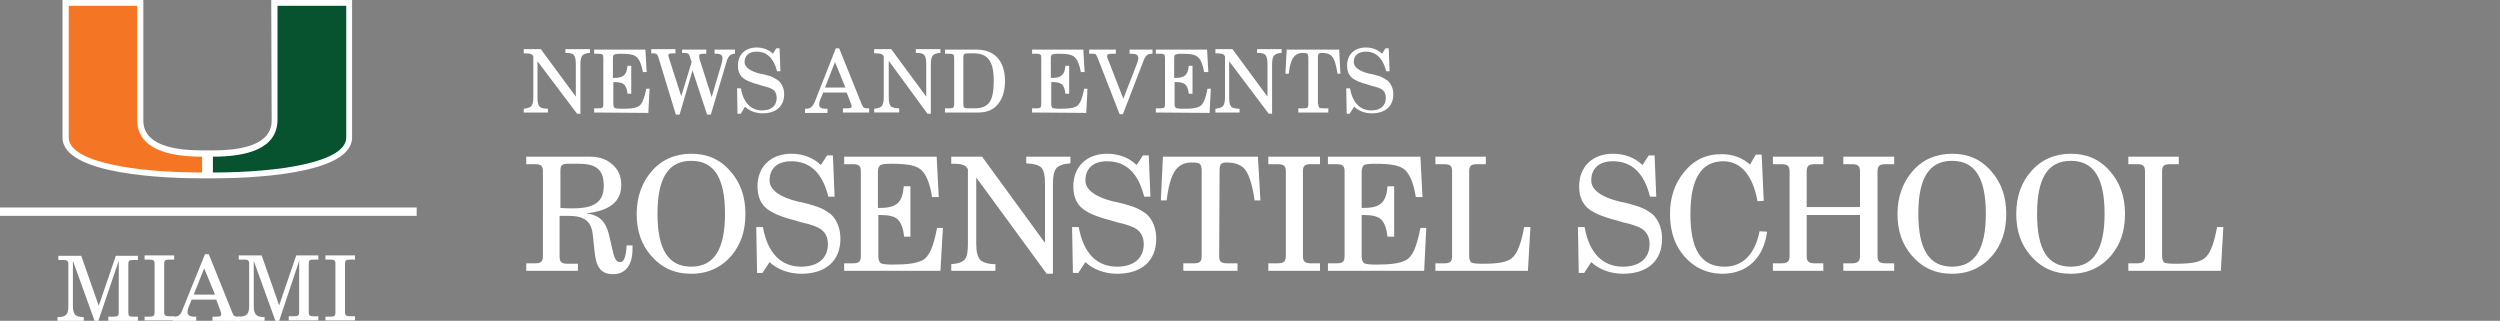 <?xml version="1.0" encoding="utf-8"?>
<!-- Generator: Adobe Illustrator 26.0.3, SVG Export Plug-In . SVG Version: 6.00 Build 0)  -->
<svg version="1.1" id="Layer_1" xmlns="http://www.w3.org/2000/svg" xmlns:xlink="http://www.w3.org/1999/xlink" x="0px" y="0px"
	 viewBox="0 0 600 77" style="enable-background:new 0 0 600 77;" xml:space="preserve">
<rect x="0" y="0" width="600" height="77" fill="#808080" stroke="none"/>
<style type="text/css">
	.st0{fill:#FFFFFF;}
	.st1{fill:#075330;}
	.st2{fill:#F47523;}
	.st3{fill:none;stroke:#FFFFFF;stroke-width:2;}
</style>
<g>
	<path class="st0" d="M125.7,27v-0.9c0.9-0.1,1.5-0.3,1.8-0.6c0.3-0.4,0.5-1,0.5-2.1v-9.9c-0.3-0.5-0.7-0.7-1.9-0.7h-0.4v-1h4.1
		l8.4,11.4v-7.9c0-1.1-0.2-1.8-0.5-2.1c-0.3-0.4-1-0.5-2-0.5v-0.9h5.9v0.9c-0.9,0-1.5,0.3-1.8,0.6s-0.5,1-0.5,2.1v11.9h-0.8
		L129,14.7v8.8c0,1.1,0.2,1.8,0.5,2.1s1,0.5,2,0.5V27H125.7z"/>
	<path class="st0" d="M142.6,27v-1h1.1c0.9,0,1.1-0.2,1.1-1V13.9c0-0.8-0.2-1-1.1-1h-1.1v-1h12.3l0.3,5.4h-0.9
		c-0.3-1.7-0.8-3-1.5-3.6s-1.7-0.8-3.9-0.8c-0.8,0-1.3,0.1-1.5,0.2s-0.3,0.4-0.3,0.8v4.8h0.3c2.2,0,3-0.7,3.2-2.9h0.9v6.7h-0.9
		c-0.1-1.1-0.4-1.8-0.8-2.2c-0.4-0.4-1.2-0.6-2.3-0.6h-0.3V25c0,0.4,0.1,0.7,0.3,0.9c0.2,0.1,0.8,0.2,1.7,0.2c2,0,3.1-0.1,3.9-0.5
		c0.9-0.4,1.5-1.7,2-4.3h0.8l-0.3,5.8L142.6,27L142.6,27z"/>
	<path class="st0" d="M163.5,11.9h6v1H169c-0.9,0-1.2,0.1-1.2,0.5c0,0.2,0,0.4,0.1,0.8l2.9,9.1l2.4-8.1c0.1-0.5,0.2-0.9,0.2-1.2
		c0-0.7-0.4-1.1-1.4-1.1h-0.5v-1h4.9v1c-1,0-1.6,0.5-2,1.8l-3.8,12.8h-0.9l-3.5-10.6l-3.1,10.6h-0.9L158,13.7
		c-0.2-0.7-0.5-0.9-1.1-0.9h-0.6v-1h5.8v1h-0.5c-0.9,0-1.2,0.1-1.2,0.5c0,0.1,0.1,0.4,0.2,0.8l2.9,9l2.5-8.2l-0.5-1.5
		c-0.2-0.5-0.4-0.7-1.3-0.7h-0.5v-0.8H163.5z"/>
	<path class="st0" d="M177.8,27.3H177l-0.1-6.1h0.9c0.6,3.4,2.4,5.3,5.1,5.3c2.2,0,3.5-1.1,3.5-3c0-0.9-0.3-1.6-0.9-2
		c-0.4-0.3-1.2-0.6-2.5-0.9l-0.9-0.3c-2-0.5-3.3-1.1-4-1.8s-1-1.6-1-2.8c0-2.6,1.8-4.3,4.5-4.3c1.5,0,2.9,0.5,3.9,1.5l0.8-1.3h0.8
		l0.2,5.5h-0.8c-0.8-3.1-2.4-4.7-4.9-4.7c-1.8,0-2.9,0.9-2.9,2.5c0,1.2,1.3,2.2,3.8,2.8l0.6,0.1c1.2,0.3,2,0.5,2.5,0.8
		s0.9,0.5,1.3,0.8c0.8,0.8,1.3,1.9,1.3,3.2c0,2.9-1.9,4.6-5.2,4.6c-1.6,0-3.2-0.6-4.2-1.6L177.8,27.3z"/>
	<path class="st0" d="M200.6,11.6h0.8l5.4,13.4c0.4,0.9,0.6,1,1.4,1c0.1,0,0.3,0,0.4,0v1h-6.3v-1h0.8c1.1,0,1.3-0.1,1.3-0.5
		c0-0.2-0.1-0.4-0.2-0.7l-1-2.6h-5.6l-0.7,1.6c-0.2,0.4-0.3,1-0.3,1.3c0,0.7,0.5,1,1.5,1h0.5v1h-5.4v-1h0.2c1.1,0,1.6-0.4,2.2-1.8
		L200.6,11.6z M202.9,21l-2.5-6.1L198,21H202.9z"/>
	<path class="st0" d="M209.8,27v-0.9c0.9-0.1,1.5-0.3,1.8-0.6c0.3-0.4,0.5-1,0.5-2.1v-9.9c-0.3-0.5-0.7-0.7-1.9-0.7h-0.4v-1h4.1
		l8.4,11.4v-7.9c0-1.1-0.2-1.8-0.5-2.1c-0.3-0.4-1-0.5-2-0.5v-0.9h5.9v0.9c-0.9,0-1.5,0.3-1.8,0.6s-0.5,1-0.5,2.1v11.9h-0.8
		l-9.3-12.7v8.8c0,1.1,0.2,1.8,0.5,2.1s1,0.5,2,0.5v1H209.8z"/>
	<path class="st0" d="M226.8,27v-1h1.1c0.9,0,1.1-0.2,1.1-1V13.9c0-0.8-0.2-1-1.1-1h-1.1v-1h7.5c4.4,0,6.9,2.7,6.9,7.6
		c0,2.3-0.6,4.2-1.7,5.5c-1.1,1.4-2.7,2-4.7,2H226.8z M231.2,25c0,0.8,0.2,1,1.1,1h1.7c1.6,0,2.8-0.5,3.5-1.5s1-2.7,1-5.1
		c0-4.7-1.4-6.6-4.8-6.6h-1.4c-0.9,0-1.1,0.2-1.1,1V25z"/>
	<path class="st0" d="M247.7,27v-1h1.1c0.9,0,1.1-0.2,1.1-1V13.9c0-0.8-0.2-1-1.1-1h-1.1v-1H260l0.3,5.4h-0.9
		c-0.3-1.7-0.8-3-1.5-3.6s-1.7-0.8-3.9-0.8c-0.8,0-1.3,0.1-1.5,0.2s-0.3,0.4-0.3,0.8v4.8h0.3c2.2,0,3-0.7,3.2-2.9h0.9v6.7h-0.9
		c-0.1-1.1-0.4-1.8-0.8-2.2c-0.4-0.4-1.2-0.6-2.3-0.6h-0.3V25c0,0.4,0.1,0.7,0.3,0.9c0.2,0.1,0.8,0.2,1.7,0.2c2,0,3.1-0.1,3.9-0.5
		c0.9-0.4,1.5-1.7,2-4.3h0.8l-0.3,5.8L247.7,27L247.7,27z"/>
	<path class="st0" d="M269.5,27.4h-0.8l-5.3-13.6c-0.2-0.4-0.3-0.7-0.5-0.8c-0.1-0.1-0.5-0.1-1-0.1h-0.5v-1h6.4v1H267
		c-1,0-1.3,0.1-1.3,0.6c0,0.2,0.1,0.5,0.2,0.7l3.7,9.5l3.3-8.5c0.2-0.5,0.3-0.9,0.3-1.2c0-0.8-0.5-1.1-1.5-1.1h-0.6v-1h5.5v1h-0.1
		c-1.1,0-1.6,0.4-2.1,1.8L269.5,27.4z"/>
	<path class="st0" d="M277.4,27v-1h1.1c0.9,0,1.1-0.2,1.1-1V13.9c0-0.8-0.2-1-1.1-1h-1.1v-1h12.3l0.3,5.4h-1c-0.3-1.7-0.8-3-1.5-3.6
		s-1.7-0.8-3.9-0.8c-0.8,0-1.3,0.1-1.5,0.2s-0.3,0.4-0.3,0.8v4.8h0.3c2.2,0,3-0.7,3.2-2.9h0.9v6.7h-0.9c-0.1-1.1-0.4-1.8-0.8-2.2
		c-0.4-0.4-1.2-0.6-2.3-0.6h-0.3V25c0,0.4,0.1,0.7,0.3,0.9c0.2,0.1,0.8,0.2,1.7,0.2c2,0,3.1-0.1,3.9-0.5c0.9-0.4,1.5-1.7,2-4.3h0.8
		l-0.3,5.8L277.4,27L277.4,27z"/>
	<path class="st0" d="M291.7,27v-0.9c0.9-0.1,1.5-0.3,1.8-0.6c0.3-0.4,0.5-1,0.5-2.1v-9.9c-0.3-0.5-0.7-0.7-1.9-0.7h-0.4v-1h4.1
		l8.4,11.4v-7.9c0-1.1-0.2-1.8-0.5-2.1c-0.3-0.4-1-0.5-2-0.5v-0.9h5.9v0.9c-0.9,0-1.5,0.3-1.8,0.6s-0.5,1-0.5,2.1v11.9h-0.8
		L295,14.7v8.8c0,1.1,0.2,1.8,0.5,2.1s1,0.5,2,0.5V27H291.7z"/>
	<path class="st0" d="M316.4,25c0,0.8,0.2,1,1.1,1h1.3v1h-7.2v-1h1.3c0.9,0,1.1-0.2,1.1-1V13.8c0-0.4-0.1-0.7-0.2-0.9
		c-0.1-0.1-0.5-0.2-1.2-0.2c-0.9,0-1.7,0.4-2.2,1.1c-0.5,0.7-0.9,2-1.1,3.9h-0.8l0.3-5.8h12.6l0.3,5.8H321c-0.3-2-0.7-3.4-1.2-4
		c-0.5-0.7-1.3-1-2.5-1c-0.8,0-1,0.2-1,1.1V25H316.4z"/>
	<path class="st0" d="M323.9,27.3h-0.7l-0.1-6.1h0.9c0.6,3.4,2.4,5.3,5.1,5.3c2.2,0,3.5-1.1,3.5-3c0-0.9-0.3-1.6-0.9-2
		c-0.4-0.3-1.2-0.6-2.5-0.9l-0.9-0.3c-2-0.5-3.3-1.1-4-1.8s-1-1.6-1-2.8c0-2.6,1.8-4.3,4.5-4.3c1.5,0,2.9,0.5,3.9,1.5l0.8-1.3h0.8
		l0.2,5.5h-0.8c-0.8-3.1-2.4-4.7-4.9-4.7c-1.8,0-2.9,0.9-2.9,2.5c0,1.2,1.3,2.2,3.8,2.8l0.6,0.1c1.2,0.3,2,0.5,2.5,0.8
		s0.9,0.5,1.3,0.8c0.8,0.8,1.3,1.9,1.3,3.2c0,2.9-1.9,4.6-5.2,4.6c-1.6,0-3.2-0.6-4.2-1.6L323.9,27.3z"/>
</g>
<g>
	<path class="st0" d="M126.3,65v-1.8h2c1.6,0,2-0.4,2-1.8V41.2c0-1.4-0.4-1.8-2-1.8h-2v-1.8h15.2c2.3,0,4.1,0.6,5.5,1.9
		c1.4,1.2,2.1,2.8,2.1,4.9c0,4-2.8,6.2-8.4,6.8c3.1,0.4,4.6,1.9,5.4,4.9l1,4.3c0.4,1.8,0.9,2.5,1.7,2.5c1,0,1.4-1.2,1.6-4h1.4
		c0,0.2,0,0.7,0,0.9c0,3.8-1.7,6-4.6,6c-2.8,0-4.1-1.4-4.5-5.4l-0.4-3.8c-0.3-3.5-2-4.8-5.9-4.8h-2.1v9.7c0,1.4,0.4,1.8,2,1.8h2.4
		V65H126.3z M134.4,49.9l1.9,0.1c0.3,0,0.6,0,1.3,0c5.1,0,7.3-1.6,7.3-5.4c0-3.8-1.7-5.3-6-5.3h-2.5c-1.5,0-1.9,0.3-1.9,1.7v8.9
		H134.4z"/>
	<path class="st0" d="M156.4,41.1c2.4-2.8,5.7-4.2,9.5-4.2s6.9,1.3,9.4,4.2c2.4,2.7,3.6,6.1,3.6,10.2c0,4.2-1.1,7.3-3.3,10
		c-2.5,2.9-5.7,4.4-9.7,4.4s-7.1-1.4-9.7-4.4c-2.3-2.7-3.4-5.9-3.4-10C152.8,47.3,154.1,43.7,156.4,41.1z M165.9,64
		c5.5,0,8.1-4.2,8.1-12.7c0-8.6-2.6-12.7-8.1-12.7s-8.1,4.1-8.1,12.7S160.4,64,165.9,64z"/>
	<path class="st0" d="M183,65.5h-1.3l-0.2-11h1.6c1.1,6.2,4.3,9.5,9.2,9.5c4.1,0,6.4-2.1,6.4-5.4c0-1.6-0.6-2.8-1.7-3.6
		c-0.7-0.5-2.2-1.1-4.5-1.6l-1.7-0.5c-3.6-0.9-6-2-7.2-3.2s-1.8-2.8-1.8-5c0-4.7,3.2-7.8,8.1-7.8c2.8,0,5.2,0.9,7.1,2.7l1.5-2.3h1.4
		l0.4,9.9h-1.5c-1.4-5.7-4.4-8.5-8.9-8.5c-3.3,0-5.2,1.7-5.2,4.6c0,2.2,2.3,4,6.9,5.1l1,0.2c2.1,0.5,3.6,1,4.5,1.4s1.6,0.9,2.3,1.4
		c1.5,1.4,2.3,3.5,2.3,5.9c0,5.3-3.5,8.4-9.4,8.4c-2.9,0-5.7-1-7.6-2.8L183,65.5z"/>
	<path class="st0" d="M202.6,65v-1.8h2c1.6,0,2-0.4,2-1.8V41.2c0-1.4-0.4-1.8-2-1.8h-2v-1.8h22.2l0.5,9.7h-1.6
		c-0.5-3.2-1.4-5.5-2.7-6.6c-1.2-1-3.2-1.4-7.1-1.4c-1.5,0-2.4,0.1-2.7,0.4s-0.5,0.8-0.5,1.5v8.7h0.5c4,0,5.4-1.3,5.7-5.2h1.6v12.1
		H217c-0.2-1.9-0.7-3.3-1.5-4.1s-2.2-1.1-4.2-1.1h-0.5v9.9c0,0.8,0.2,1.3,0.5,1.6c0.4,0.3,1.4,0.4,3,0.4c3.5,0,5.6-0.3,7-1
		c1.7-0.8,2.7-3.2,3.6-7.8h1.4L225.7,65H202.6z"/>
	<path class="st0" d="M228.3,65v-1.6c1.6-0.1,2.7-0.5,3.2-1.1c0.6-0.6,0.8-1.9,0.8-3.8V40.6c-0.5-0.9-1.3-1.3-3.4-1.3h-0.6v-1.7h7.4
		l15.1,20.7V44.1c0-2-0.3-3.3-0.9-3.9c-0.6-0.6-1.8-0.9-3.6-1v-1.6h10.6v1.6c-1.6,0.1-2.7,0.5-3.3,1.1s-0.9,1.9-0.9,3.8v21.6h-1.5
		l-16.9-23.1v15.9c0,1.9,0.3,3.2,1,3.9c0.6,0.6,1.9,1,3.6,1V65H228.3z"/>
	<path class="st0" d="M258.8,65.5h-1.3l-0.2-11h1.6c1.1,6.2,4.3,9.5,9.2,9.5c4.1,0,6.4-2.1,6.4-5.4c0-1.6-0.6-2.8-1.7-3.6
		c-0.7-0.5-2.2-1.1-4.5-1.6l-1.7-0.5c-3.6-0.9-6-2-7.2-3.2s-1.8-2.8-1.8-5c0-4.7,3.2-7.8,8.1-7.8c2.8,0,5.2,0.9,7.1,2.7l1.5-2.3h1.4
		l0.4,9.9h-1.5c-1.4-5.7-4.4-8.5-8.9-8.5c-3.3,0-5.2,1.7-5.2,4.6c0,2.2,2.3,4,6.9,5.1l1,0.2c2.1,0.5,3.6,1,4.5,1.4s1.6,0.9,2.3,1.4
		c1.5,1.4,2.3,3.5,2.3,5.9c0,5.3-3.5,8.4-9.4,8.4c-2.9,0-5.7-1-7.6-2.8L258.8,65.5z"/>
	<path class="st0" d="M292.6,61.4c0,1.4,0.4,1.8,2,1.8h2.4V65h-13v-1.8h2.4c1.6,0,2-0.4,2-1.8V41c0-0.8-0.1-1.3-0.4-1.6
		c-0.2-0.3-0.9-0.4-2.1-0.4c-1.7,0-3,0.7-3.9,2s-1.6,3.7-2,7.1h-1.4l0.5-10.5h22.8l0.6,10.5h-1.4c-0.5-3.6-1.3-6.1-2.2-7.3
		c-0.9-1.2-2.4-1.8-4.5-1.8c-1.4,0-1.7,0.4-1.7,2L292.6,61.4L292.6,61.4z"/>
	<path class="st0" d="M304.4,65v-1.8h2.1c1.6,0,2.1-0.4,2.1-1.8V41.2c0-1.4-0.4-1.8-2.1-1.8h-2.1v-1.8h12.4v1.8h-2.1
		c-1.6,0-2,0.4-2,1.8v20.2c0,1.4,0.5,1.8,2,1.8h2.1V65H304.4z"/>
	<path class="st0" d="M318.7,65v-1.8h2c1.6,0,2-0.4,2-1.8V41.2c0-1.4-0.4-1.8-2-1.8h-2v-1.8h22.2l0.5,9.7h-1.6
		c-0.5-3.2-1.4-5.5-2.7-6.6c-1.2-1-3.2-1.4-7.1-1.4c-1.5,0-2.4,0.1-2.7,0.4s-0.5,0.8-0.5,1.5v8.7h0.5c4,0,5.4-1.3,5.7-5.2h1.6v12.1
		H333c-0.2-1.9-0.7-3.3-1.5-4.1s-2.2-1.1-4.2-1.1h-0.5v9.9c0,0.8,0.2,1.3,0.5,1.6c0.4,0.3,1.4,0.4,3,0.4c3.5,0,5.6-0.3,7-1
		c1.7-0.8,2.7-3.2,3.6-7.8h1.4L341.8,65H318.7z"/>
	<path class="st0" d="M344.5,65v-1.8h2c1.6,0,2-0.4,2-1.8V41.2c0-1.4-0.4-1.8-2-1.8h-2v-1.8h12.1v1.8h-2c-1.6,0-2,0.4-2,1.8v20.2
		c0,0.8,0.2,1.3,0.5,1.6c0.3,0.2,1.3,0.3,2.7,0.3c4,0,5.9-0.4,7.1-1.4c1.3-1.1,2.2-3.6,2.9-7.4h1.5L366.7,65H344.5z"/>
	<path class="st0" d="M380.2,65.5h-1.3l-0.2-11h1.6c1.1,6.2,4.3,9.5,9.2,9.5c4.1,0,6.4-2.1,6.4-5.4c0-1.6-0.6-2.8-1.7-3.6
		c-0.7-0.5-2.2-1.1-4.5-1.6l-1.7-0.5c-3.6-0.9-6-2-7.2-3.2s-1.8-2.8-1.8-5c0-4.7,3.2-7.8,8.1-7.8c2.8,0,5.2,0.9,7.1,2.7l1.5-2.3h1.4
		l0.4,9.9H396c-1.4-5.7-4.4-8.5-8.9-8.5c-3.3,0-5.2,1.7-5.2,4.6c0,2.2,2.3,4,6.9,5.1l1,0.2c2.1,0.5,3.6,1,4.5,1.4s1.6,0.9,2.3,1.4
		c1.5,1.4,2.3,3.5,2.3,5.9c0,5.3-3.5,8.4-9.4,8.4c-2.9,0-5.7-1-7.6-2.8L380.2,65.5z"/>
	<path class="st0" d="M424.1,55.6c-0.8,6.3-4.8,10.1-10.7,10.1c-2.9,0-5.4-0.9-7.4-2.5c-3.5-2.8-5.2-6.8-5.2-11.9
		c0-3.8,1.1-7.2,3.3-9.9c2.4-3,5.3-4.4,9.1-4.4c2.6,0,4.9,0.8,6.8,2.5l1.4-2.4h1.4l0.5,11.1l-1.5,0.1c-1.1-6.2-4-9.6-8.2-9.6
		c-5.3,0-7.9,4.2-7.9,12.7c0,8.6,2.6,12.6,8.2,12.6c4.4,0,7.3-3,8.4-8.5L424.1,55.6z"/>
	<path class="st0" d="M425.5,65v-1.8h2c1.6,0,2-0.5,2-1.8V41.2c0-1.4-0.5-1.8-2-1.8h-2v-1.8h12.1v1.8h-2c-1.5,0-2,0.4-2,1.8v8.5
		h12.8v-8.5c0-1.4-0.5-1.8-2-1.8h-2v-1.8h12.2v1.8h-2c-1.6,0-2,0.5-2,1.8v20.2c0,1.4,0.5,1.8,2,1.8h2V65h-12.2v-1.8h2
		c1.5,0,2-0.5,2-1.8v-9.8h-12.8v9.8c0,1.4,0.5,1.8,2,1.8h2V65H425.5z"/>
	<path class="st0" d="M459,41.1c2.4-2.8,5.7-4.2,9.5-4.2s6.9,1.3,9.4,4.2c2.4,2.7,3.6,6.1,3.6,10.2c0,4.2-1.1,7.3-3.3,10
		c-2.5,2.9-5.7,4.4-9.7,4.4s-7.1-1.4-9.7-4.4c-2.3-2.7-3.4-5.9-3.4-10C455.4,47.3,456.7,43.7,459,41.1z M468.5,64
		c5.5,0,8.1-4.2,8.1-12.7c0-8.6-2.6-12.7-8.1-12.7s-8.1,4.1-8.1,12.7S463,64,468.5,64z"/>
	<path class="st0" d="M487.5,41.1c2.4-2.8,5.7-4.2,9.5-4.2s6.9,1.3,9.4,4.2c2.4,2.7,3.6,6.1,3.6,10.2c0,4.2-1.1,7.3-3.3,10
		c-2.5,2.9-5.7,4.4-9.7,4.4s-7.1-1.4-9.7-4.4c-2.3-2.7-3.4-5.9-3.4-10C483.9,47.3,485.1,43.7,487.5,41.1z M497,64
		c5.5,0,8.1-4.2,8.1-12.7c0-8.6-2.6-12.7-8.1-12.7s-8.1,4.1-8.1,12.7S491.4,64,497,64z"/>
	<path class="st0" d="M510.8,65v-1.8h2c1.6,0,2-0.4,2-1.8V41.2c0-1.4-0.4-1.8-2-1.8h-2v-1.8h12.1v1.8h-2c-1.6,0-2,0.4-2,1.8v20.2
		c0,0.8,0.2,1.3,0.5,1.6c0.3,0.2,1.3,0.3,2.7,0.3c4,0,5.9-0.4,7.1-1.4c1.3-1.1,2.2-3.6,2.9-7.4h1.5L533,65H510.8z"/>
</g>
<path class="st0" d="M65.1,0l0.1,28.7c0,1.8,0,7.4-14.1,7.4l-1.3,0l-1.3,0c-14.1,0-14.1-5.6-14.1-7.4L34.4,0H15l0,33
	c0,9.1,25.6,9.8,33.4,9.8h1.2h0.3h1.2c7.8,0,33.4-0.7,33.4-9.8l0-33H65.1z"/>
<path class="st1" d="M66.6,28.7l0-27.3h16.5c0,0,0,30.5,0,31.6c0,6-16.4,8.4-32,8.4c0-0.8,0-2.6,0-3.8
	C58.9,37.6,66.6,35.9,66.6,28.7"/>
<path class="st2" d="M32.9,28.7l0-27.3H16.5c0,0,0,30.5,0,31.6c0,6,16.4,8.4,32,8.4c0-0.8,0-2.6,0-3.8
	C40.7,37.6,32.9,35.9,32.9,28.7"/>
<line class="st3" x1="0" y1="50.8" x2="100" y2="50.8"/>
<path class="st0" d="M17.5,73.3c0,2.1,0.5,2.8,2.6,2.8V77h-6.3v-0.9c2.2,0,2.6-0.7,2.6-2.8v-9.9c0-0.8-0.3-1-1.2-1H14v-1h5.5l4.2,12
	l4.1-12h5.3v1h-1.2c-0.9,0-1.1,0.2-1.1,1v11.6c0,0.9,0.3,1,1.1,1h1.2v1H26v-1h1.3c0.9,0,1.2-0.2,1.2-1V62.6L23.6,77h-0.9l-5.2-14.4
	V73.3z"/>
<path class="st0" d="M34.7,76h1.2c0.9,0,1.2-0.2,1.2-1V63.3c0-0.8-0.3-1-1.2-1h-1.2v-1h7.1v1h-1.2c-0.9,0-1.2,0.2-1.2,1v11.6
	c0,0.8,0.3,1,1.2,1h1.2v1h-7.1V76z"/>
<path class="st0" d="M49,64.4l-2.5,6.3h5.1L49,64.4z M50.1,61l5.6,13.9c0.3,0.9,0.6,1.1,1.5,1.1c0.1,0,0.3,0,0.4,0v1H51v-1h0.8
	c0.9,0,1.3-0.1,1.3-0.6c0-0.2-0.1-0.4-0.2-0.8l-1-2.7h-5.9l-0.7,1.7c-0.2,0.5-0.3,1-0.3,1.3c0,0.7,0.5,1.1,1.6,1.1h0.5v1h-5.6v-1
	h0.2c1.3,0,1.7-0.5,2.2-1.9L49.2,61H50.1z"/>
<path class="st0" d="M60.9,73.3c0,2.1,0.5,2.8,2.6,2.8V77h-6.3v-1c2.2,0,2.6-0.7,2.6-2.8v-9.9c0-0.8-0.3-1-1.2-1h-1.3v-1h5.5l4.2,12
	l4.1-12h5.3v1h-1.2c-0.9,0-1.1,0.2-1.1,1v11.6c0,0.9,0.3,1,1.1,1h1.2v1h-7.1v-1h1.3c0.9,0,1.2-0.2,1.2-1V62.6L67,77h-0.9l-5.2-14.4
	V73.3z"/>
<path class="st0" d="M78.1,76h1.2c0.9,0,1.2-0.2,1.2-1V63.3c0-0.8-0.3-1-1.2-1h-1.2v-1h7.1v1H84c-0.9,0-1.2,0.2-1.2,1v11.6
	c0,0.8,0.3,1,1.2,1h1.2v1h-7.1V76z"/>
</svg>